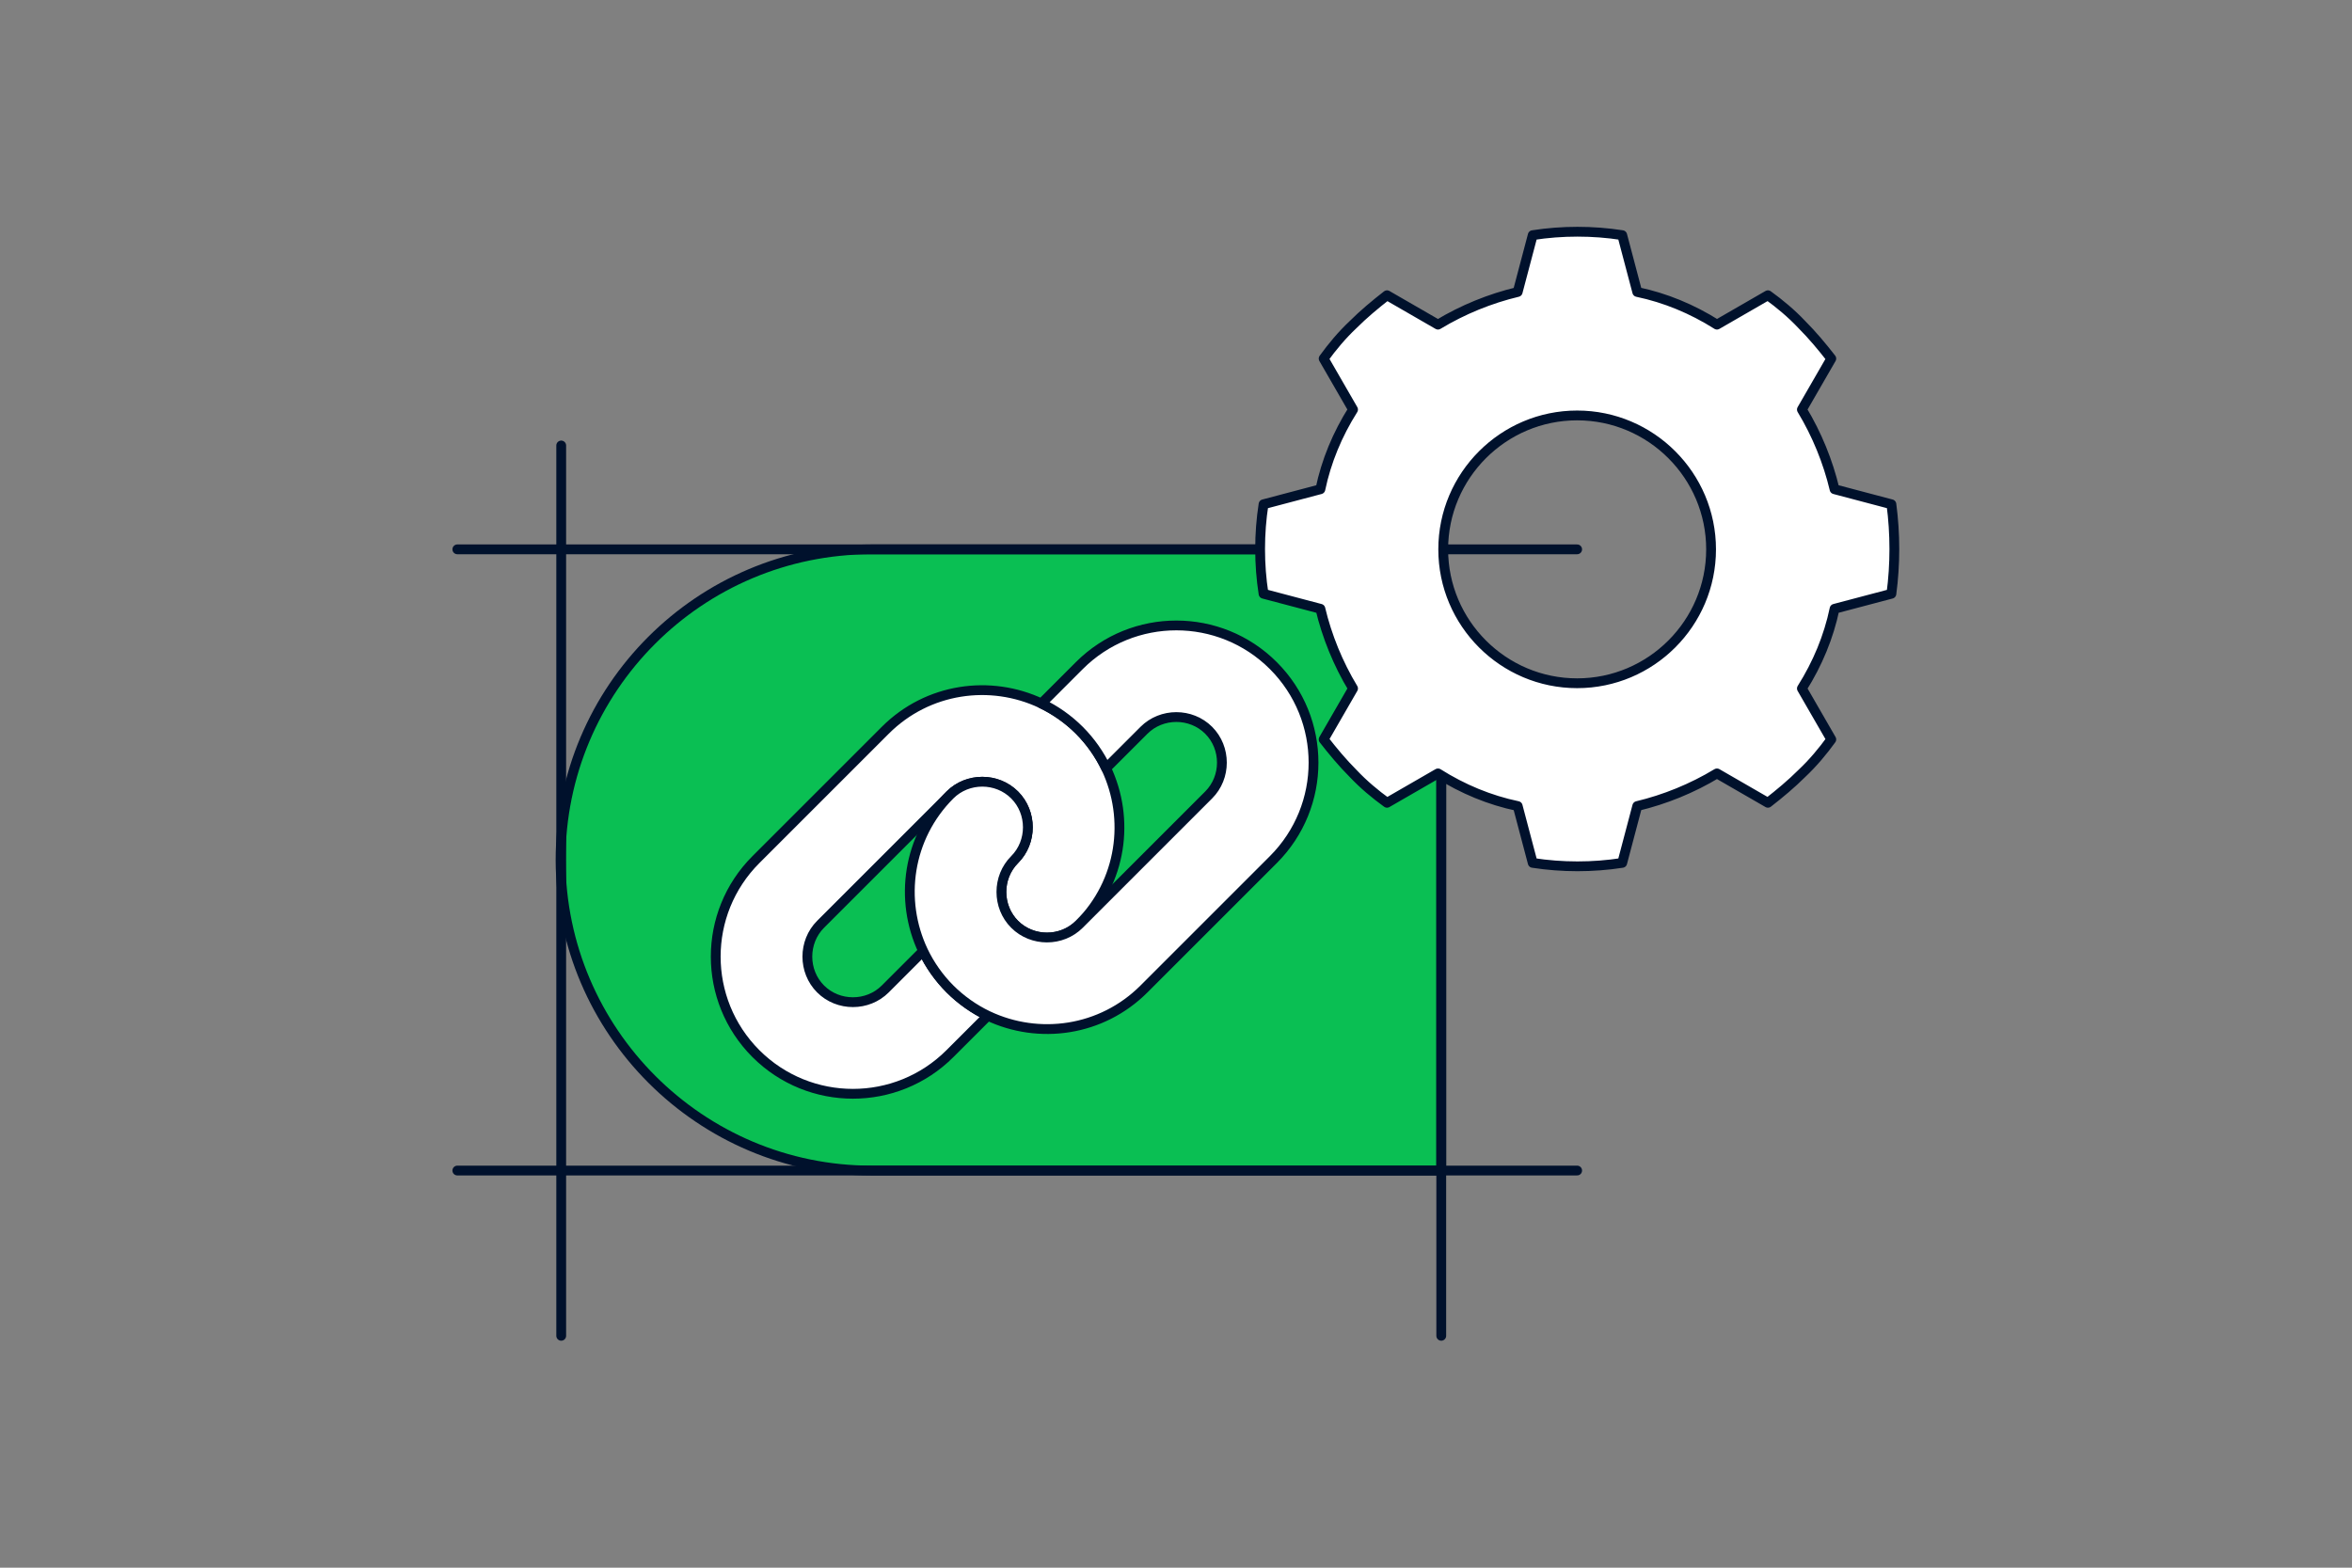 <svg xmlns="http://www.w3.org/2000/svg" xml:space="preserve" id="Layer_1" x="0" y="0" version="1.1" viewBox="0 0 360 240"><rect x="0" y="0" width="360" height="240" fill="#808080" stroke="none"/><style>.st0{fill:#F3F6F9}.st1{fill:#00112C;stroke:#00112C;stroke-width:1.5;stroke-linecap:round;stroke-linejoin:round;stroke-miterlimit:10}.st4{fill:#FFC200;stroke:#00112C;stroke-width:1.5;stroke-linecap:round;stroke-linejoin:round;stroke-miterlimit:10}.st5{fill:#FFE48F;stroke:#00112C;stroke-width:1.5;stroke-linecap:round;stroke-linejoin:round}.st6{fill:none;stroke:#00112C;stroke-width:1.5;stroke-linecap:round;stroke-linejoin:round;stroke-miterlimit:10}.st8{fill:#FFC200;stroke:#00112C;stroke-width:1.5;stroke-linecap:round;stroke-linejoin:round}.st9{fill:#0ABF53;stroke:#00112C;stroke-width:1.5;stroke-linecap:round;stroke-linejoin:round}.st10{fill:none;stroke:#00112C;stroke-width:1.5;stroke-linecap:round;stroke-linejoin:round}.st11{fill:#00112C;stroke:#00112C;stroke-width:1.5;stroke-linecap:round;stroke-linejoin:round}.st12{fill:none;stroke:#FFFFFF;stroke-width:1.5;stroke-linecap:round;stroke-linejoin:round;stroke-miterlimit:10}.st13{fill:none;stroke:#F3F6F9;stroke-width:1.5;stroke-linecap:round;stroke-linejoin:round;stroke-miterlimit:10}.st14{fill:#00112C;stroke:#F3F6F9;stroke-width:1.5;stroke-linecap:round;stroke-linejoin:round;stroke-miterlimit:10}.st15{fill:#FFFFFF;stroke:#00112C;stroke-width:1.5;stroke-linecap:round;stroke-linejoin:round}</style><path fill="#0ABF53" stroke="#00112C" stroke-linecap="round" stroke-linejoin="round" stroke-miterlimit="10" stroke-width="1.5" d="M133.4 179.2h87.2V84.1h-87.2c-26.3 0-47.6 21.3-47.6 47.6h0c.1 26.2 21.4 47.5 47.6 47.5"/><path fill="#F3F6F9" stroke="#00112C" stroke-linecap="round" stroke-linejoin="round" stroke-miterlimit="10" stroke-width="1.5" d="M85.9 68.2 85.9 204.5"/><path fill="#F3F6F9" stroke="#00112C" stroke-linecap="round" stroke-linejoin="round" stroke-miterlimit="10" stroke-width="1.5" d="M241.4 84.1 70 84.1"/><path fill="#F3F6F9" stroke="#00112C" stroke-linecap="round" stroke-linejoin="round" stroke-miterlimit="10" stroke-width="1.5" d="M241.4 179.2 70 179.2"/><path fill="#F3F6F9" stroke="#00112C" stroke-linecap="round" stroke-linejoin="round" stroke-miterlimit="10" stroke-width="1.5" d="M220.6 68.2 220.6 204.5"/><path fill="#FFF" stroke="#00112C" stroke-linecap="round" stroke-linejoin="round" stroke-miterlimit="10" stroke-width="1.5" d="m145.4 161.3 5.8-5.8c-2.1-1-4.1-2.4-5.8-4.1s-3.1-3.7-4.1-5.8l-5.8 5.8c-2.7 2.7-7.2 2.7-9.9 0s-2.7-7.2 0-9.9l19.8-19.8c2.7-2.7 7.2-2.7 9.9 0s2.7 7.2 0 9.9-2.7 7.2 0 9.9 7.2 2.7 9.9 0c6.5-6.5 7.8-16.1 4.1-23.9-1-2.1-2.4-4.1-4.1-5.8s-3.7-3.1-5.8-4.1c-7.8-3.7-17.4-2.4-23.9 4.1l-19.8 19.8c-8.2 8.2-8.2 21.5 0 29.7s21.5 8.2 29.7 0"/><path fill="#FFF" stroke="#00112C" stroke-linecap="round" stroke-linejoin="round" stroke-miterlimit="10" stroke-width="1.5" d="M151.2 155.5c7.8 3.7 17.4 2.4 23.9-4.1l19.8-19.8c8.2-8.2 8.2-21.5 0-29.7s-21.5-8.2-29.7 0l-5.8 5.8c2.1 1 4.1 2.4 5.8 4.1s3.1 3.7 4.1 5.8l5.8-5.8c2.7-2.7 7.2-2.7 9.9 0s2.7 7.2 0 9.9l-19.8 19.8c-2.7 2.7-7.2 2.7-9.9 0s-2.7-7.2 0-9.9 2.7-7.2 0-9.9-7.2-2.7-9.9 0c-6.5 6.5-7.8 16.1-4.1 23.9 1 2.1 2.4 4.1 4.1 5.8s3.7 3.1 5.8 4.1M289.5 77.2l-8.7-2.3c-1-4.2-2.7-8.4-5-12.2l4.5-7.8c-1.4-1.8-2.9-3.6-4.5-5.2-1.6-1.7-3.4-3.2-5.2-4.5l-7.8 4.5c-3.8-2.4-7.9-4.1-12.2-5l-2.3-8.7c-4.5-.7-9.2-.7-13.7 0l-2.3 8.7c-4.2 1-8.4 2.7-12.2 5l-7.8-4.5c-1.8 1.4-3.6 2.9-5.2 4.5-1.7 1.6-3.2 3.4-4.5 5.2l4.5 7.8c-2.4 3.8-4.1 7.9-5 12.2l-8.7 2.3c-.7 4.5-.7 9.2 0 13.7l8.7 2.3c1 4.2 2.7 8.4 5 12.2l-4.5 7.8c1.4 1.8 2.9 3.6 4.5 5.2 1.6 1.7 3.4 3.2 5.2 4.5l7.8-4.5c3.8 2.4 7.9 4.1 12.2 5l2.3 8.7c4.5.7 9.2.7 13.7 0l2.3-8.7c4.2-1 8.4-2.7 12.2-5l7.8 4.5c1.8-1.4 3.6-2.9 5.2-4.5 1.7-1.6 3.2-3.4 4.5-5.2l-4.5-7.8c2.4-3.8 4.1-7.9 5-12.2l8.7-2.3c.6-4.5.6-9.2 0-13.7m-48.1 27.4c-11.3 0-20.5-9.2-20.5-20.5s9.2-20.5 20.5-20.5 20.5 9.2 20.5 20.5-9.2 20.5-20.5 20.5"/></svg>